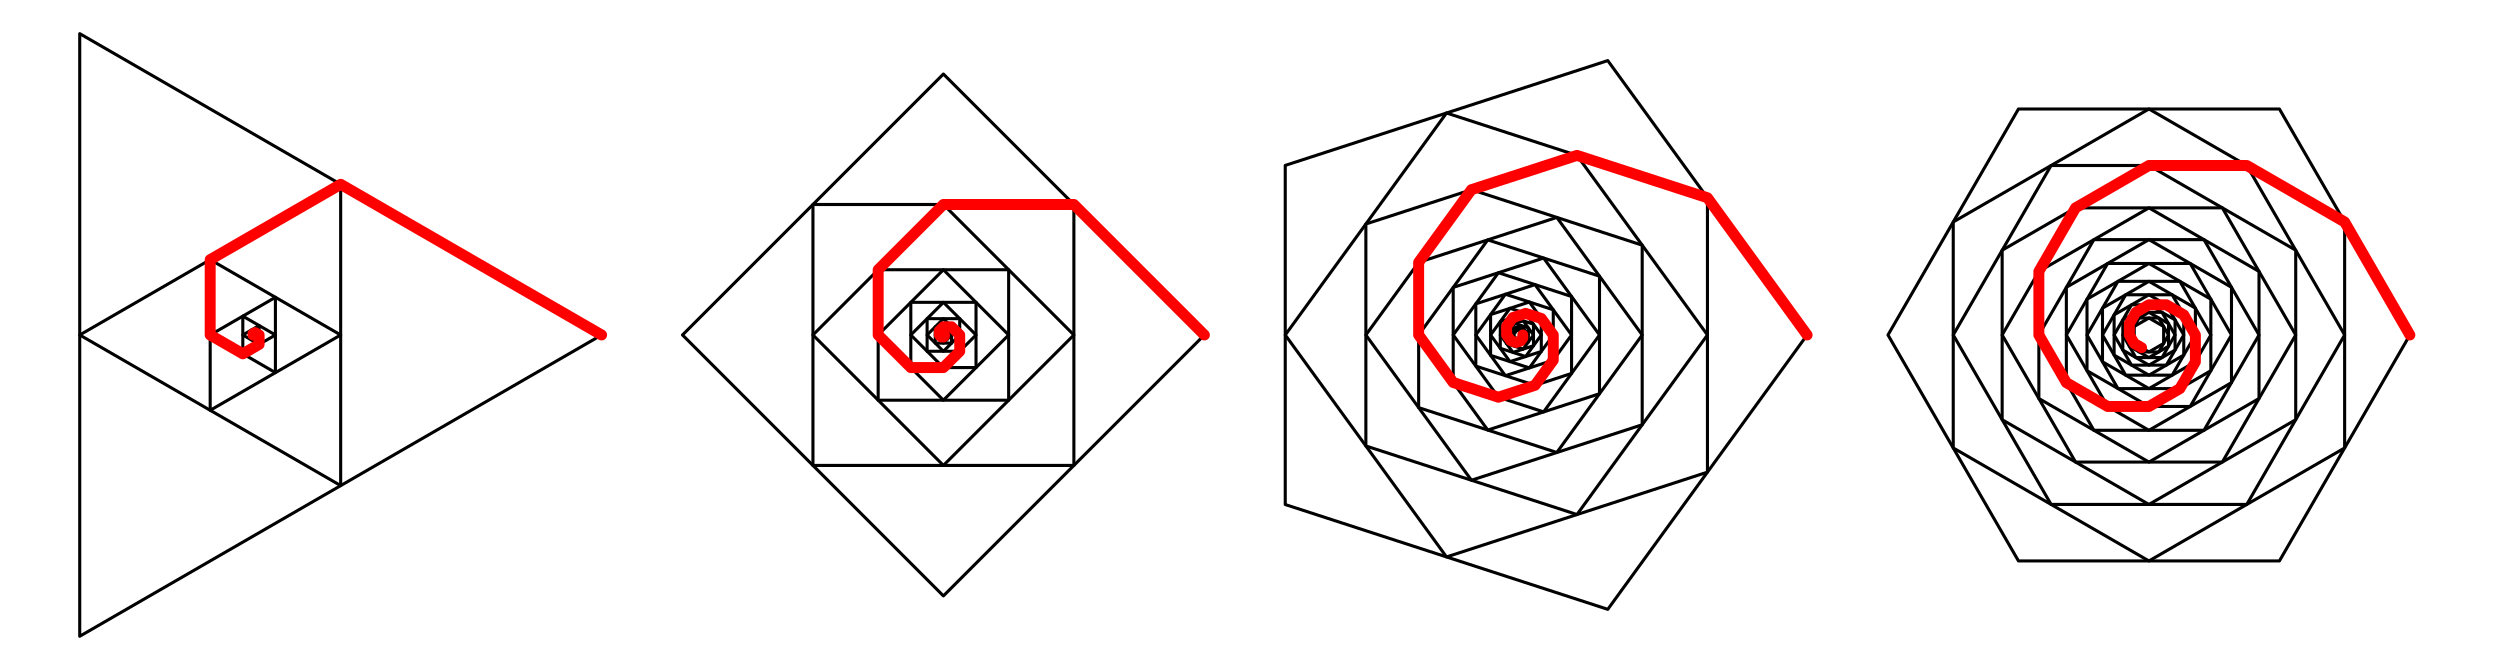<?xml version="1.0" encoding="UTF-8"?>
<svg xmlns="http://www.w3.org/2000/svg" xmlns:xlink="http://www.w3.org/1999/xlink" width="400" height="107.37" viewBox="0 0 400 107.37">
<path fill="none" stroke-width="5" stroke-linecap="round" stroke-linejoin="round" stroke="rgb(0%, 0%, 0%)" stroke-opacity="1" stroke-miterlimit="10" d="M 960.459 536.857 L 117.063 1023.839 L 117.063 49.915 L 960.459 536.857 " transform="matrix(0.099, 0, 0, -0.099, 1.167, 106.744)"/>
<path fill="none" stroke-width="5" stroke-linecap="round" stroke-linejoin="round" stroke="rgb(0%, 0%, 0%)" stroke-opacity="1" stroke-miterlimit="10" d="M 538.781 780.348 L 117.063 536.857 L 538.781 293.406 L 538.781 780.348 " transform="matrix(0.099, 0, 0, -0.099, 1.167, 106.744)"/>
<path fill="none" stroke-width="5" stroke-linecap="round" stroke-linejoin="round" stroke="rgb(0%, 0%, 0%)" stroke-opacity="1" stroke-miterlimit="10" d="M 538.781 536.857 L 327.902 658.583 L 327.902 415.132 L 538.781 536.857 " transform="matrix(0.099, 0, 0, -0.099, 1.167, 106.744)"/>
<path fill="none" stroke-width="5" stroke-linecap="round" stroke-linejoin="round" stroke="rgb(0%, 0%, 0%)" stroke-opacity="1" stroke-miterlimit="10" d="M 433.322 597.72 L 327.902 536.857 L 433.322 475.995 L 433.322 597.72 " transform="matrix(0.099, 0, 0, -0.099, 1.167, 106.744)"/>
<path fill="none" stroke-width="5" stroke-linecap="round" stroke-linejoin="round" stroke="rgb(0%, 0%, 0%)" stroke-opacity="1" stroke-miterlimit="10" d="M 433.322 536.857 L 380.632 567.309 L 380.632 506.406 L 433.322 536.857 " transform="matrix(0.099, 0, 0, -0.099, 1.167, 106.744)"/>
<path fill="none" stroke-width="5" stroke-linecap="round" stroke-linejoin="round" stroke="rgb(0%, 0%, 0%)" stroke-opacity="1" stroke-miterlimit="10" d="M 406.997 552.063 L 380.632 536.857 L 406.997 521.652 L 406.997 552.063 " transform="matrix(0.099, 0, 0, -0.099, 1.167, 106.744)"/>
<path fill="none" stroke-width="5" stroke-linecap="round" stroke-linejoin="round" stroke="rgb(0%, 0%, 0%)" stroke-opacity="1" stroke-miterlimit="10" d="M 406.997 536.857 L 393.795 544.48 L 393.795 529.274 L 406.997 536.857 " transform="matrix(0.099, 0, 0, -0.099, 1.167, 106.744)"/>
<path fill="none" stroke-width="5" stroke-linecap="round" stroke-linejoin="round" stroke="rgb(0%, 0%, 0%)" stroke-opacity="1" stroke-miterlimit="10" d="M 400.396 540.669 L 393.795 536.857 L 400.396 533.046 L 400.396 540.669 " transform="matrix(0.099, 0, 0, -0.099, 1.167, 106.744)"/>
<path fill="none" stroke-width="5" stroke-linecap="round" stroke-linejoin="round" stroke="rgb(0%, 0%, 0%)" stroke-opacity="1" stroke-miterlimit="10" d="M 400.396 536.857 L 397.095 538.783 L 397.095 534.971 L 400.396 536.857 " transform="matrix(0.099, 0, 0, -0.099, 1.167, 106.744)"/>
<path fill="none" stroke-width="5" stroke-linecap="round" stroke-linejoin="round" stroke="rgb(0%, 0%, 0%)" stroke-opacity="1" stroke-miterlimit="10" d="M 398.745 537.8 L 397.095 536.857 L 398.745 535.914 L 398.745 537.8 " transform="matrix(0.099, 0, 0, -0.099, 1.167, 106.744)"/>
<path fill="none" stroke-width="5" stroke-linecap="round" stroke-linejoin="round" stroke="rgb(0%, 0%, 0%)" stroke-opacity="1" stroke-miterlimit="10" d="M 398.745 536.857 L 397.92 537.329 L 397.92 536.386 L 398.745 536.857 " transform="matrix(0.099, 0, 0, -0.099, 1.167, 106.744)"/>
<path fill="none" stroke-width="5" stroke-linecap="round" stroke-linejoin="round" stroke="rgb(0%, 0%, 0%)" stroke-opacity="1" stroke-miterlimit="10" d="M 398.313 537.093 L 397.92 536.857 L 398.313 536.622 L 398.313 537.093 " transform="matrix(0.099, 0, 0, -0.099, 1.167, 106.744)"/>
<path fill="none" stroke-width="5" stroke-linecap="round" stroke-linejoin="round" stroke="rgb(0%, 0%, 0%)" stroke-opacity="1" stroke-miterlimit="10" d="M 398.313 536.857 L 398.117 536.975 L 398.117 536.74 L 398.313 536.857 " transform="matrix(0.099, 0, 0, -0.099, 1.167, 106.744)"/>
<path fill="none" stroke-width="5" stroke-linecap="round" stroke-linejoin="round" stroke="rgb(0%, 0%, 0%)" stroke-opacity="1" stroke-miterlimit="10" d="M 398.234 536.936 L 398.117 536.857 L 398.234 536.818 L 398.234 536.936 " transform="matrix(0.099, 0, 0, -0.099, 1.167, 106.744)"/>
<path fill="none" stroke-width="5" stroke-linecap="round" stroke-linejoin="round" stroke="rgb(0%, 0%, 0%)" stroke-opacity="1" stroke-miterlimit="10" d="M 398.234 536.857 L 398.195 536.897 L 398.195 536.818 L 398.234 536.857 " transform="matrix(0.099, 0, 0, -0.099, 1.167, 106.744)"/>
<path fill="none" stroke-width="5" stroke-linecap="round" stroke-linejoin="round" stroke="rgb(0%, 0%, 0%)" stroke-opacity="1" stroke-miterlimit="10" d="M 398.195 536.897 L 398.195 536.857 L 398.195 536.897 " transform="matrix(0.099, 0, 0, -0.099, 1.167, 106.744)"/>
<path fill="none" stroke-width="5" stroke-linecap="round" stroke-linejoin="round" stroke="rgb(0%, 0%, 0%)" stroke-opacity="1" stroke-miterlimit="10" d="M 398.195 536.857 L 398.195 536.857 " transform="matrix(0.099, 0, 0, -0.099, 1.167, 106.744)"/>
<path fill="none" stroke-width="5" stroke-linecap="round" stroke-linejoin="round" stroke="rgb(0%, 0%, 0%)" stroke-opacity="1" stroke-miterlimit="10" d="M 398.195 536.857 L 398.195 536.857 " transform="matrix(0.099, 0, 0, -0.099, 1.167, 106.744)"/>
<path fill="none" stroke-width="5" stroke-linecap="round" stroke-linejoin="round" stroke="rgb(0%, 0%, 0%)" stroke-opacity="1" stroke-miterlimit="10" d="M 398.195 536.857 L 398.195 536.857 " transform="matrix(0.099, 0, 0, -0.099, 1.167, 106.744)"/>
<path fill="none" stroke-width="5" stroke-linecap="round" stroke-linejoin="round" stroke="rgb(0%, 0%, 0%)" stroke-opacity="1" stroke-miterlimit="10" d="M 398.195 536.857 L 398.195 536.857 " transform="matrix(0.099, 0, 0, -0.099, 1.167, 106.744)"/>
<path fill="none" stroke-width="17.712" stroke-linecap="round" stroke-linejoin="round" stroke="rgb(100%, 0%, 0%)" stroke-opacity="1" stroke-miterlimit="10" d="M 960.459 536.857 L 538.781 780.348 L 327.902 658.583 L 327.902 536.857 L 380.632 506.406 L 406.997 521.652 L 406.997 536.857 L 400.396 540.669 L 397.095 538.783 L 397.095 536.857 L 397.92 536.386 L 398.313 536.622 L 398.313 536.857 L 398.234 536.936 L 398.195 536.897 L 398.195 536.857 " transform="matrix(0.099, 0, 0, -0.099, 1.167, 106.744)"/>
<path fill="none" stroke-width="5" stroke-linecap="round" stroke-linejoin="round" stroke="rgb(0%, 0%, 0%)" stroke-opacity="1" stroke-miterlimit="10" d="M 1934.658 536.857 L 1512.901 958.575 L 1091.222 536.857 L 1512.901 115.14 L 1934.658 536.857 " transform="matrix(0.099, 0, 0, -0.099, 1.167, 106.744)"/>
<path fill="none" stroke-width="5" stroke-linecap="round" stroke-linejoin="round" stroke="rgb(0%, 0%, 0%)" stroke-opacity="1" stroke-miterlimit="10" d="M 1723.779 747.736 L 1302.062 747.736 L 1302.062 326.018 L 1723.779 326.018 L 1723.779 747.736 " transform="matrix(0.099, 0, 0, -0.099, 1.167, 106.744)"/>
<path fill="none" stroke-width="5" stroke-linecap="round" stroke-linejoin="round" stroke="rgb(0%, 0%, 0%)" stroke-opacity="1" stroke-miterlimit="10" d="M 1723.779 536.857 L 1512.901 747.736 L 1302.062 536.857 L 1512.901 326.018 L 1723.779 536.857 " transform="matrix(0.099, 0, 0, -0.099, 1.167, 106.744)"/>
<path fill="none" stroke-width="5" stroke-linecap="round" stroke-linejoin="round" stroke="rgb(0%, 0%, 0%)" stroke-opacity="1" stroke-miterlimit="10" d="M 1618.36 642.277 L 1407.481 642.277 L 1407.481 431.438 L 1618.36 431.438 L 1618.36 642.277 " transform="matrix(0.099, 0, 0, -0.099, 1.167, 106.744)"/>
<path fill="none" stroke-width="5" stroke-linecap="round" stroke-linejoin="round" stroke="rgb(0%, 0%, 0%)" stroke-opacity="1" stroke-miterlimit="10" d="M 1618.36 536.857 L 1512.901 642.277 L 1407.481 536.857 L 1512.901 431.438 L 1618.36 536.857 " transform="matrix(0.099, 0, 0, -0.099, 1.167, 106.744)"/>
<path fill="none" stroke-width="5" stroke-linecap="round" stroke-linejoin="round" stroke="rgb(0%, 0%, 0%)" stroke-opacity="1" stroke-miterlimit="10" d="M 1565.63 589.587 L 1460.211 589.587 L 1460.211 484.167 L 1565.63 484.167 L 1565.63 589.587 " transform="matrix(0.099, 0, 0, -0.099, 1.167, 106.744)"/>
<path fill="none" stroke-width="5" stroke-linecap="round" stroke-linejoin="round" stroke="rgb(0%, 0%, 0%)" stroke-opacity="1" stroke-miterlimit="10" d="M 1565.63 536.857 L 1512.901 589.587 L 1460.211 536.857 L 1512.901 484.167 L 1565.63 536.857 " transform="matrix(0.099, 0, 0, -0.099, 1.167, 106.744)"/>
<path fill="none" stroke-width="5" stroke-linecap="round" stroke-linejoin="round" stroke="rgb(0%, 0%, 0%)" stroke-opacity="1" stroke-miterlimit="10" d="M 1539.266 563.222 L 1486.575 563.222 L 1486.575 510.493 L 1539.266 510.493 L 1539.266 563.222 " transform="matrix(0.099, 0, 0, -0.099, 1.167, 106.744)"/>
<path fill="none" stroke-width="5" stroke-linecap="round" stroke-linejoin="round" stroke="rgb(0%, 0%, 0%)" stroke-opacity="1" stroke-miterlimit="10" d="M 1539.266 536.857 L 1512.901 563.222 L 1486.575 536.857 L 1512.901 510.493 L 1539.266 536.857 " transform="matrix(0.099, 0, 0, -0.099, 1.167, 106.744)"/>
<path fill="none" stroke-width="5" stroke-linecap="round" stroke-linejoin="round" stroke="rgb(0%, 0%, 0%)" stroke-opacity="1" stroke-miterlimit="10" d="M 1526.103 550.059 L 1499.738 550.059 L 1499.738 523.695 L 1526.103 523.695 L 1526.103 550.059 " transform="matrix(0.099, 0, 0, -0.099, 1.167, 106.744)"/>
<path fill="none" stroke-width="5" stroke-linecap="round" stroke-linejoin="round" stroke="rgb(0%, 0%, 0%)" stroke-opacity="1" stroke-miterlimit="10" d="M 1526.103 536.857 L 1512.901 550.059 L 1499.738 536.857 L 1512.901 523.695 L 1526.103 536.857 " transform="matrix(0.099, 0, 0, -0.099, 1.167, 106.744)"/>
<path fill="none" stroke-width="5" stroke-linecap="round" stroke-linejoin="round" stroke="rgb(0%, 0%, 0%)" stroke-opacity="1" stroke-miterlimit="10" d="M 1519.502 543.458 L 1506.339 543.458 L 1506.339 530.296 L 1519.502 530.296 L 1519.502 543.458 " transform="matrix(0.099, 0, 0, -0.099, 1.167, 106.744)"/>
<path fill="none" stroke-width="5" stroke-linecap="round" stroke-linejoin="round" stroke="rgb(0%, 0%, 0%)" stroke-opacity="1" stroke-miterlimit="10" d="M 1519.502 536.857 L 1512.901 543.458 L 1506.339 536.857 L 1512.901 530.296 L 1519.502 536.857 " transform="matrix(0.099, 0, 0, -0.099, 1.167, 106.744)"/>
<path fill="none" stroke-width="5" stroke-linecap="round" stroke-linejoin="round" stroke="rgb(0%, 0%, 0%)" stroke-opacity="1" stroke-miterlimit="10" d="M 1516.201 540.158 L 1509.64 540.158 L 1509.64 533.557 L 1516.201 533.557 L 1516.201 540.158 " transform="matrix(0.099, 0, 0, -0.099, 1.167, 106.744)"/>
<path fill="none" stroke-width="5" stroke-linecap="round" stroke-linejoin="round" stroke="rgb(0%, 0%, 0%)" stroke-opacity="1" stroke-miterlimit="10" d="M 1516.201 536.857 L 1512.901 540.158 L 1509.64 536.857 L 1512.901 533.557 L 1516.201 536.857 " transform="matrix(0.099, 0, 0, -0.099, 1.167, 106.744)"/>
<path fill="none" stroke-width="5" stroke-linecap="round" stroke-linejoin="round" stroke="rgb(0%, 0%, 0%)" stroke-opacity="1" stroke-miterlimit="10" d="M 1514.551 538.508 L 1511.251 538.508 L 1511.251 535.207 L 1514.551 535.207 L 1514.551 538.508 " transform="matrix(0.099, 0, 0, -0.099, 1.167, 106.744)"/>
<path fill="none" stroke-width="5" stroke-linecap="round" stroke-linejoin="round" stroke="rgb(0%, 0%, 0%)" stroke-opacity="1" stroke-miterlimit="10" d="M 1514.551 536.857 L 1512.901 538.508 L 1511.251 536.857 L 1512.901 535.207 L 1514.551 536.857 " transform="matrix(0.099, 0, 0, -0.099, 1.167, 106.744)"/>
<path fill="none" stroke-width="5" stroke-linecap="round" stroke-linejoin="round" stroke="rgb(0%, 0%, 0%)" stroke-opacity="1" stroke-miterlimit="10" d="M 1513.765 537.683 L 1512.115 537.683 L 1512.115 536.032 L 1513.765 536.032 L 1513.765 537.683 " transform="matrix(0.099, 0, 0, -0.099, 1.167, 106.744)"/>
<path fill="none" stroke-width="5" stroke-linecap="round" stroke-linejoin="round" stroke="rgb(0%, 0%, 0%)" stroke-opacity="1" stroke-miterlimit="10" d="M 1513.765 536.857 L 1512.901 537.683 L 1512.115 536.857 L 1512.901 536.032 L 1513.765 536.857 " transform="matrix(0.099, 0, 0, -0.099, 1.167, 106.744)"/>
<path fill="none" stroke-width="5" stroke-linecap="round" stroke-linejoin="round" stroke="rgb(0%, 0%, 0%)" stroke-opacity="1" stroke-miterlimit="10" d="M 1513.333 537.29 L 1512.508 537.29 L 1512.508 536.465 L 1513.333 536.465 L 1513.333 537.29 " transform="matrix(0.099, 0, 0, -0.099, 1.167, 106.744)"/>
<path fill="none" stroke-width="17.712" stroke-linecap="round" stroke-linejoin="round" stroke="rgb(100%, 0%, 0%)" stroke-opacity="1" stroke-miterlimit="10" d="M 1934.658 536.857 L 1723.779 747.736 L 1512.901 747.736 L 1407.481 642.277 L 1407.481 536.857 L 1460.211 484.167 L 1512.901 484.167 L 1539.266 510.493 L 1539.266 536.857 L 1526.103 550.059 L 1512.901 550.059 L 1506.339 543.458 L 1506.339 536.857 L 1509.64 533.557 L 1512.901 533.557 L 1514.551 535.207 L 1514.551 536.857 L 1513.765 537.683 L 1512.901 537.683 L 1512.508 537.29 L 1512.508 536.857 " transform="matrix(0.099, 0, 0, -0.099, 1.167, 106.744)"/>
<path fill="none" stroke-width="5" stroke-linecap="round" stroke-linejoin="round" stroke="rgb(0%, 0%, 0%)" stroke-opacity="1" stroke-miterlimit="10" d="M 2908.778 536.857 L 2586.625 980.304 L 2065.381 810.917 L 2065.381 262.798 L 2586.625 93.451 L 2908.778 536.857 " transform="matrix(0.099, 0, 0, -0.099, 1.167, 106.744)"/>
<path fill="none" stroke-width="5" stroke-linecap="round" stroke-linejoin="round" stroke="rgb(0%, 0%, 0%)" stroke-opacity="1" stroke-miterlimit="10" d="M 2747.721 758.581 L 2326.003 895.591 L 2065.381 536.857 L 2326.003 178.124 L 2747.721 315.174 L 2747.721 758.581 " transform="matrix(0.099, 0, 0, -0.099, 1.167, 106.744)"/>
<path fill="none" stroke-width="5" stroke-linecap="round" stroke-linejoin="round" stroke="rgb(0%, 0%, 0%)" stroke-opacity="1" stroke-miterlimit="10" d="M 2747.721 536.857 L 2536.843 827.066 L 2195.673 716.224 L 2195.673 357.491 L 2536.843 246.649 L 2747.721 536.857 " transform="matrix(0.099, 0, 0, -0.099, 1.167, 106.744)"/>
<path fill="none" stroke-width="5" stroke-linecap="round" stroke-linejoin="round" stroke="rgb(0%, 0%, 0%)" stroke-opacity="1" stroke-miterlimit="10" d="M 2642.262 681.962 L 2366.277 771.665 L 2195.673 536.857 L 2366.277 302.09 L 2642.262 391.753 L 2642.262 681.962 " transform="matrix(0.099, 0, 0, -0.099, 1.167, 106.744)"/>
<path fill="none" stroke-width="5" stroke-linecap="round" stroke-linejoin="round" stroke="rgb(0%, 0%, 0%)" stroke-opacity="1" stroke-miterlimit="10" d="M 2642.262 536.857 L 2504.27 726.833 L 2280.975 654.261 L 2280.975 419.454 L 2504.27 346.921 L 2642.262 536.857 " transform="matrix(0.099, 0, 0, -0.099, 1.167, 106.744)"/>
<path fill="none" stroke-width="5" stroke-linecap="round" stroke-linejoin="round" stroke="rgb(0%, 0%, 0%)" stroke-opacity="1" stroke-miterlimit="10" d="M 2573.266 631.826 L 2392.642 690.527 L 2280.975 536.857 L 2392.642 383.188 L 2573.266 441.889 L 2573.266 631.826 " transform="matrix(0.099, 0, 0, -0.099, 1.167, 106.744)"/>
<path fill="none" stroke-width="5" stroke-linecap="round" stroke-linejoin="round" stroke="rgb(0%, 0%, 0%)" stroke-opacity="1" stroke-miterlimit="10" d="M 2573.266 536.857 L 2482.934 661.176 L 2336.808 613.712 L 2336.808 460.042 L 2482.934 412.539 L 2573.266 536.857 " transform="matrix(0.099, 0, 0, -0.099, 1.167, 106.744)"/>
<path fill="none" stroke-width="5" stroke-linecap="round" stroke-linejoin="round" stroke="rgb(0%, 0%, 0%)" stroke-opacity="1" stroke-miterlimit="10" d="M 2528.12 599.017 L 2409.852 637.444 L 2336.808 536.857 L 2409.852 436.271 L 2528.12 474.698 L 2528.12 599.017 " transform="matrix(0.099, 0, 0, -0.099, 1.167, 106.744)"/>
<path fill="none" stroke-width="5" stroke-linecap="round" stroke-linejoin="round" stroke="rgb(0%, 0%, 0%)" stroke-opacity="1" stroke-miterlimit="10" d="M 2528.12 536.857 L 2468.986 618.231 L 2373.35 587.151 L 2373.35 486.564 L 2468.986 455.484 L 2528.12 536.857 " transform="matrix(0.099, 0, 0, -0.099, 1.167, 106.744)"/>
<path fill="none" stroke-width="5" stroke-linecap="round" stroke-linejoin="round" stroke="rgb(0%, 0%, 0%)" stroke-opacity="1" stroke-miterlimit="10" d="M 2498.533 577.564 L 2421.168 602.71 L 2373.35 536.857 L 2421.168 471.044 L 2498.533 496.191 L 2498.533 577.564 " transform="matrix(0.099, 0, 0, -0.099, 1.167, 106.744)"/>
<path fill="none" stroke-width="5" stroke-linecap="round" stroke-linejoin="round" stroke="rgb(0%, 0%, 0%)" stroke-opacity="1" stroke-miterlimit="10" d="M 2498.533 536.857 L 2459.87 590.137 L 2397.239 569.784 L 2397.239 503.931 L 2459.87 483.617 L 2498.533 536.857 " transform="matrix(0.099, 0, 0, -0.099, 1.167, 106.744)"/>
<path fill="none" stroke-width="5" stroke-linecap="round" stroke-linejoin="round" stroke="rgb(0%, 0%, 0%)" stroke-opacity="1" stroke-miterlimit="10" d="M 2479.202 563.497 L 2428.555 579.96 L 2397.239 536.857 L 2428.555 493.794 L 2479.202 510.218 L 2479.202 563.497 " transform="matrix(0.099, 0, 0, -0.099, 1.167, 106.744)"/>
<path fill="none" stroke-width="5" stroke-linecap="round" stroke-linejoin="round" stroke="rgb(0%, 0%, 0%)" stroke-opacity="1" stroke-miterlimit="10" d="M 2479.202 536.857 L 2453.898 571.709 L 2412.916 558.429 L 2412.916 515.326 L 2453.898 502.006 L 2479.202 536.857 " transform="matrix(0.099, 0, 0, -0.099, 1.167, 106.744)"/>
<path fill="none" stroke-width="5" stroke-linecap="round" stroke-linejoin="round" stroke="rgb(0%, 0%, 0%)" stroke-opacity="1" stroke-miterlimit="10" d="M 2466.55 554.303 L 2433.387 565.069 L 2412.916 536.857 L 2433.387 508.685 L 2466.55 519.451 L 2466.55 554.303 " transform="matrix(0.099, 0, 0, -0.099, 1.167, 106.744)"/>
<path fill="none" stroke-width="5" stroke-linecap="round" stroke-linejoin="round" stroke="rgb(0%, 0%, 0%)" stroke-opacity="1" stroke-miterlimit="10" d="M 2466.55 536.857 L 2449.969 559.686 L 2423.132 550.963 L 2423.132 522.752 L 2449.969 514.068 L 2466.55 536.857 " transform="matrix(0.099, 0, 0, -0.099, 1.167, 106.744)"/>
<path fill="none" stroke-width="5" stroke-linecap="round" stroke-linejoin="round" stroke="rgb(0%, 0%, 0%)" stroke-opacity="1" stroke-miterlimit="10" d="M 2458.259 548.252 L 2436.57 555.325 L 2423.132 536.857 L 2436.57 518.39 L 2458.259 525.463 L 2458.259 548.252 " transform="matrix(0.099, 0, 0, -0.099, 1.167, 106.744)"/>
<path fill="none" stroke-width="5" stroke-linecap="round" stroke-linejoin="round" stroke="rgb(0%, 0%, 0%)" stroke-opacity="1" stroke-miterlimit="10" d="M 2458.259 536.857 L 2447.415 551.788 L 2429.851 546.091 L 2429.851 527.624 L 2447.415 521.927 L 2458.259 536.857 " transform="matrix(0.099, 0, 0, -0.099, 1.167, 106.744)"/>
<path fill="none" stroke-width="5" stroke-linecap="round" stroke-linejoin="round" stroke="rgb(0%, 0%, 0%)" stroke-opacity="1" stroke-miterlimit="10" d="M 2452.837 544.323 L 2438.613 548.959 L 2429.851 536.857 L 2438.613 524.795 L 2452.837 529.392 L 2452.837 544.323 " transform="matrix(0.099, 0, 0, -0.099, 1.167, 106.744)"/>
<path fill="none" stroke-width="5" stroke-linecap="round" stroke-linejoin="round" stroke="rgb(0%, 0%, 0%)" stroke-opacity="1" stroke-miterlimit="10" d="M 2452.837 536.857 L 2445.725 546.641 L 2434.252 542.908 L 2434.252 530.807 L 2445.725 527.113 L 2452.837 536.857 " transform="matrix(0.099, 0, 0, -0.099, 1.167, 106.744)"/>
<path fill="none" stroke-width="5" stroke-linecap="round" stroke-linejoin="round" stroke="rgb(0%, 0%, 0%)" stroke-opacity="1" stroke-miterlimit="10" d="M 2449.261 541.769 L 2439.988 544.755 L 2434.252 536.857 L 2439.988 528.96 L 2449.261 531.985 L 2449.261 541.769 " transform="matrix(0.099, 0, 0, -0.099, 1.167, 106.744)"/>
<path fill="none" stroke-width="17.712" stroke-linecap="round" stroke-linejoin="round" stroke="rgb(100%, 0%, 0%)" stroke-opacity="1" stroke-miterlimit="10" d="M 2908.778 536.857 L 2747.721 758.581 L 2536.843 827.066 L 2366.277 771.665 L 2280.975 654.261 L 2280.975 536.857 L 2336.808 460.042 L 2409.852 436.271 L 2468.986 455.484 L 2498.533 496.191 L 2498.533 536.857 L 2479.202 563.497 L 2453.898 571.709 L 2433.387 565.069 L 2423.132 550.963 L 2423.132 536.857 L 2429.851 527.624 L 2438.613 524.795 L 2445.725 527.113 L 2449.261 531.985 L 2449.261 536.857 " transform="matrix(0.099, 0, 0, -0.099, 1.167, 106.744)"/>
<path fill="none" stroke-width="5" stroke-linecap="round" stroke-linejoin="round" stroke="rgb(0%, 0%, 0%)" stroke-opacity="1" stroke-miterlimit="10" d="M 3882.937 536.857 L 3672.098 902.074 L 3250.38 902.074 L 3039.501 536.857 L 3250.38 171.641 L 3672.098 171.641 L 3882.937 536.857 " transform="matrix(0.099, 0, 0, -0.099, 1.167, 106.744)"/>
<path fill="none" stroke-width="5" stroke-linecap="round" stroke-linejoin="round" stroke="rgb(0%, 0%, 0%)" stroke-opacity="1" stroke-miterlimit="10" d="M 3777.517 719.485 L 3461.219 902.074 L 3144.96 719.485 L 3144.96 354.269 L 3461.219 171.641 L 3777.517 354.269 L 3777.517 719.485 " transform="matrix(0.099, 0, 0, -0.099, 1.167, 106.744)"/>
<path fill="none" stroke-width="5" stroke-linecap="round" stroke-linejoin="round" stroke="rgb(0%, 0%, 0%)" stroke-opacity="1" stroke-miterlimit="10" d="M 3777.517 536.857 L 3619.368 810.76 L 3303.109 810.76 L 3144.96 536.857 L 3303.109 262.955 L 3619.368 262.955 L 3777.517 536.857 " transform="matrix(0.099, 0, 0, -0.099, 1.167, 106.744)"/>
<path fill="none" stroke-width="5" stroke-linecap="round" stroke-linejoin="round" stroke="rgb(0%, 0%, 0%)" stroke-opacity="1" stroke-miterlimit="10" d="M 3698.462 673.828 L 3461.219 810.76 L 3224.015 673.828 L 3224.015 399.926 L 3461.219 262.955 L 3698.462 399.926 L 3698.462 673.828 " transform="matrix(0.099, 0, 0, -0.099, 1.167, 106.744)"/>
<path fill="none" stroke-width="5" stroke-linecap="round" stroke-linejoin="round" stroke="rgb(0%, 0%, 0%)" stroke-opacity="1" stroke-miterlimit="10" d="M 3698.462 536.857 L 3579.841 742.274 L 3342.637 742.274 L 3224.015 536.857 L 3342.637 331.44 L 3579.841 331.44 L 3698.462 536.857 " transform="matrix(0.099, 0, 0, -0.099, 1.167, 106.744)"/>
<path fill="none" stroke-width="5" stroke-linecap="round" stroke-linejoin="round" stroke="rgb(0%, 0%, 0%)" stroke-opacity="1" stroke-miterlimit="10" d="M 3639.132 639.566 L 3461.219 742.274 L 3283.346 639.566 L 3283.346 434.149 L 3461.219 331.44 L 3639.132 434.149 L 3639.132 639.566 " transform="matrix(0.099, 0, 0, -0.099, 1.167, 106.744)"/>
<path fill="none" stroke-width="5" stroke-linecap="round" stroke-linejoin="round" stroke="rgb(0%, 0%, 0%)" stroke-opacity="1" stroke-miterlimit="10" d="M 3639.132 536.857 L 3550.215 690.92 L 3372.263 690.92 L 3283.346 536.857 L 3372.263 382.795 L 3550.215 382.795 L 3639.132 536.857 " transform="matrix(0.099, 0, 0, -0.099, 1.167, 106.744)"/>
<path fill="none" stroke-width="5" stroke-linecap="round" stroke-linejoin="round" stroke="rgb(0%, 0%, 0%)" stroke-opacity="1" stroke-miterlimit="10" d="M 3594.654 613.909 L 3461.219 690.92 L 3327.784 613.909 L 3327.784 459.806 L 3461.219 382.795 L 3594.654 459.806 L 3594.654 613.909 " transform="matrix(0.099, 0, 0, -0.099, 1.167, 106.744)"/>
<path fill="none" stroke-width="5" stroke-linecap="round" stroke-linejoin="round" stroke="rgb(0%, 0%, 0%)" stroke-opacity="1" stroke-miterlimit="10" d="M 3594.654 536.857 L 3527.936 652.414 L 3394.502 652.414 L 3327.784 536.857 L 3394.502 421.301 L 3527.936 421.301 L 3594.654 536.857 " transform="matrix(0.099, 0, 0, -0.099, 1.167, 106.744)"/>
<path fill="none" stroke-width="5" stroke-linecap="round" stroke-linejoin="round" stroke="rgb(0%, 0%, 0%)" stroke-opacity="1" stroke-miterlimit="10" d="M 3561.295 594.656 L 3461.219 652.414 L 3361.143 594.656 L 3361.143 479.099 L 3461.219 421.301 L 3561.295 479.099 L 3561.295 594.656 " transform="matrix(0.099, 0, 0, -0.099, 1.167, 106.744)"/>
<path fill="none" stroke-width="5" stroke-linecap="round" stroke-linejoin="round" stroke="rgb(0%, 0%, 0%)" stroke-opacity="1" stroke-miterlimit="10" d="M 3561.295 536.857 L 3511.277 623.535 L 3411.201 623.535 L 3361.143 536.857 L 3411.201 450.18 L 3511.277 450.18 L 3561.295 536.857 " transform="matrix(0.099, 0, 0, -0.099, 1.167, 106.744)"/>
<path fill="none" stroke-width="5" stroke-linecap="round" stroke-linejoin="round" stroke="rgb(0%, 0%, 0%)" stroke-opacity="1" stroke-miterlimit="10" d="M 3536.306 580.196 L 3461.219 623.535 L 3386.172 580.196 L 3386.172 493.519 L 3461.219 450.18 L 3536.306 493.519 L 3536.306 580.196 " transform="matrix(0.099, 0, 0, -0.099, 1.167, 106.744)"/>
<path fill="none" stroke-width="5" stroke-linecap="round" stroke-linejoin="round" stroke="rgb(0%, 0%, 0%)" stroke-opacity="1" stroke-miterlimit="10" d="M 3536.306 536.857 L 3498.782 601.846 L 3423.696 601.846 L 3386.172 536.857 L 3423.696 471.869 L 3498.782 471.869 L 3536.306 536.857 " transform="matrix(0.099, 0, 0, -0.099, 1.167, 106.744)"/>
<path fill="none" stroke-width="5" stroke-linecap="round" stroke-linejoin="round" stroke="rgb(0%, 0%, 0%)" stroke-opacity="1" stroke-miterlimit="10" d="M 3517.524 569.352 L 3461.219 601.846 L 3404.953 569.352 L 3404.953 504.363 L 3461.219 471.869 L 3517.524 504.363 L 3517.524 569.352 " transform="matrix(0.099, 0, 0, -0.099, 1.167, 106.744)"/>
<path fill="none" stroke-width="5" stroke-linecap="round" stroke-linejoin="round" stroke="rgb(0%, 0%, 0%)" stroke-opacity="1" stroke-miterlimit="10" d="M 3517.524 536.857 L 3489.391 585.618 L 3433.086 585.618 L 3404.953 536.857 L 3433.086 488.096 L 3489.391 488.096 L 3517.524 536.857 " transform="matrix(0.099, 0, 0, -0.099, 1.167, 106.744)"/>
<path fill="none" stroke-width="5" stroke-linecap="round" stroke-linejoin="round" stroke="rgb(0%, 0%, 0%)" stroke-opacity="1" stroke-miterlimit="10" d="M 3503.458 561.258 L 3461.219 585.618 L 3419.02 561.258 L 3419.02 512.497 L 3461.219 488.096 L 3503.458 512.497 L 3503.458 561.258 " transform="matrix(0.099, 0, 0, -0.099, 1.167, 106.744)"/>
<path fill="none" stroke-width="5" stroke-linecap="round" stroke-linejoin="round" stroke="rgb(0%, 0%, 0%)" stroke-opacity="1" stroke-miterlimit="10" d="M 3503.458 536.857 L 3482.358 573.438 L 3440.119 573.438 L 3419.02 536.857 L 3440.119 500.316 L 3482.358 500.316 L 3503.458 536.857 " transform="matrix(0.099, 0, 0, -0.099, 1.167, 106.744)"/>
<path fill="none" stroke-width="5" stroke-linecap="round" stroke-linejoin="round" stroke="rgb(0%, 0%, 0%)" stroke-opacity="1" stroke-miterlimit="10" d="M 3492.888 555.167 L 3461.219 573.438 L 3429.589 555.167 L 3429.589 518.587 L 3461.219 500.316 L 3492.888 518.587 L 3492.888 555.167 " transform="matrix(0.099, 0, 0, -0.099, 1.167, 106.744)"/>
<path fill="none" stroke-width="5" stroke-linecap="round" stroke-linejoin="round" stroke="rgb(0%, 0%, 0%)" stroke-opacity="1" stroke-miterlimit="10" d="M 3492.888 536.857 L 3477.054 564.283 L 3445.385 564.283 L 3429.589 536.857 L 3445.385 509.432 L 3477.054 509.432 L 3492.888 536.857 " transform="matrix(0.099, 0, 0, -0.099, 1.167, 106.744)"/>
<path fill="none" stroke-width="5" stroke-linecap="round" stroke-linejoin="round" stroke="rgb(0%, 0%, 0%)" stroke-opacity="1" stroke-miterlimit="10" d="M 3484.991 550.57 L 3461.219 564.283 L 3437.487 550.57 L 3437.487 523.145 L 3461.219 509.432 L 3484.991 523.145 L 3484.991 550.57 " transform="matrix(0.099, 0, 0, -0.099, 1.167, 106.744)"/>
<path fill="none" stroke-width="17.712" stroke-linecap="round" stroke-linejoin="round" stroke="rgb(100%, 0%, 0%)" stroke-opacity="1" stroke-miterlimit="10" d="M 3882.937 536.857 L 3777.517 719.485 L 3619.368 810.76 L 3461.219 810.76 L 3342.637 742.274 L 3283.346 639.566 L 3283.346 536.857 L 3327.784 459.806 L 3394.502 421.301 L 3461.219 421.301 L 3511.277 450.18 L 3536.306 493.519 L 3536.306 536.857 L 3517.524 569.352 L 3489.391 585.618 L 3461.219 585.618 L 3440.119 573.438 L 3429.589 555.167 L 3429.589 536.857 L 3437.487 523.145 L 3449.353 516.308 " transform="matrix(0.099, 0, 0, -0.099, 1.167, 106.744)"/>
</svg>

